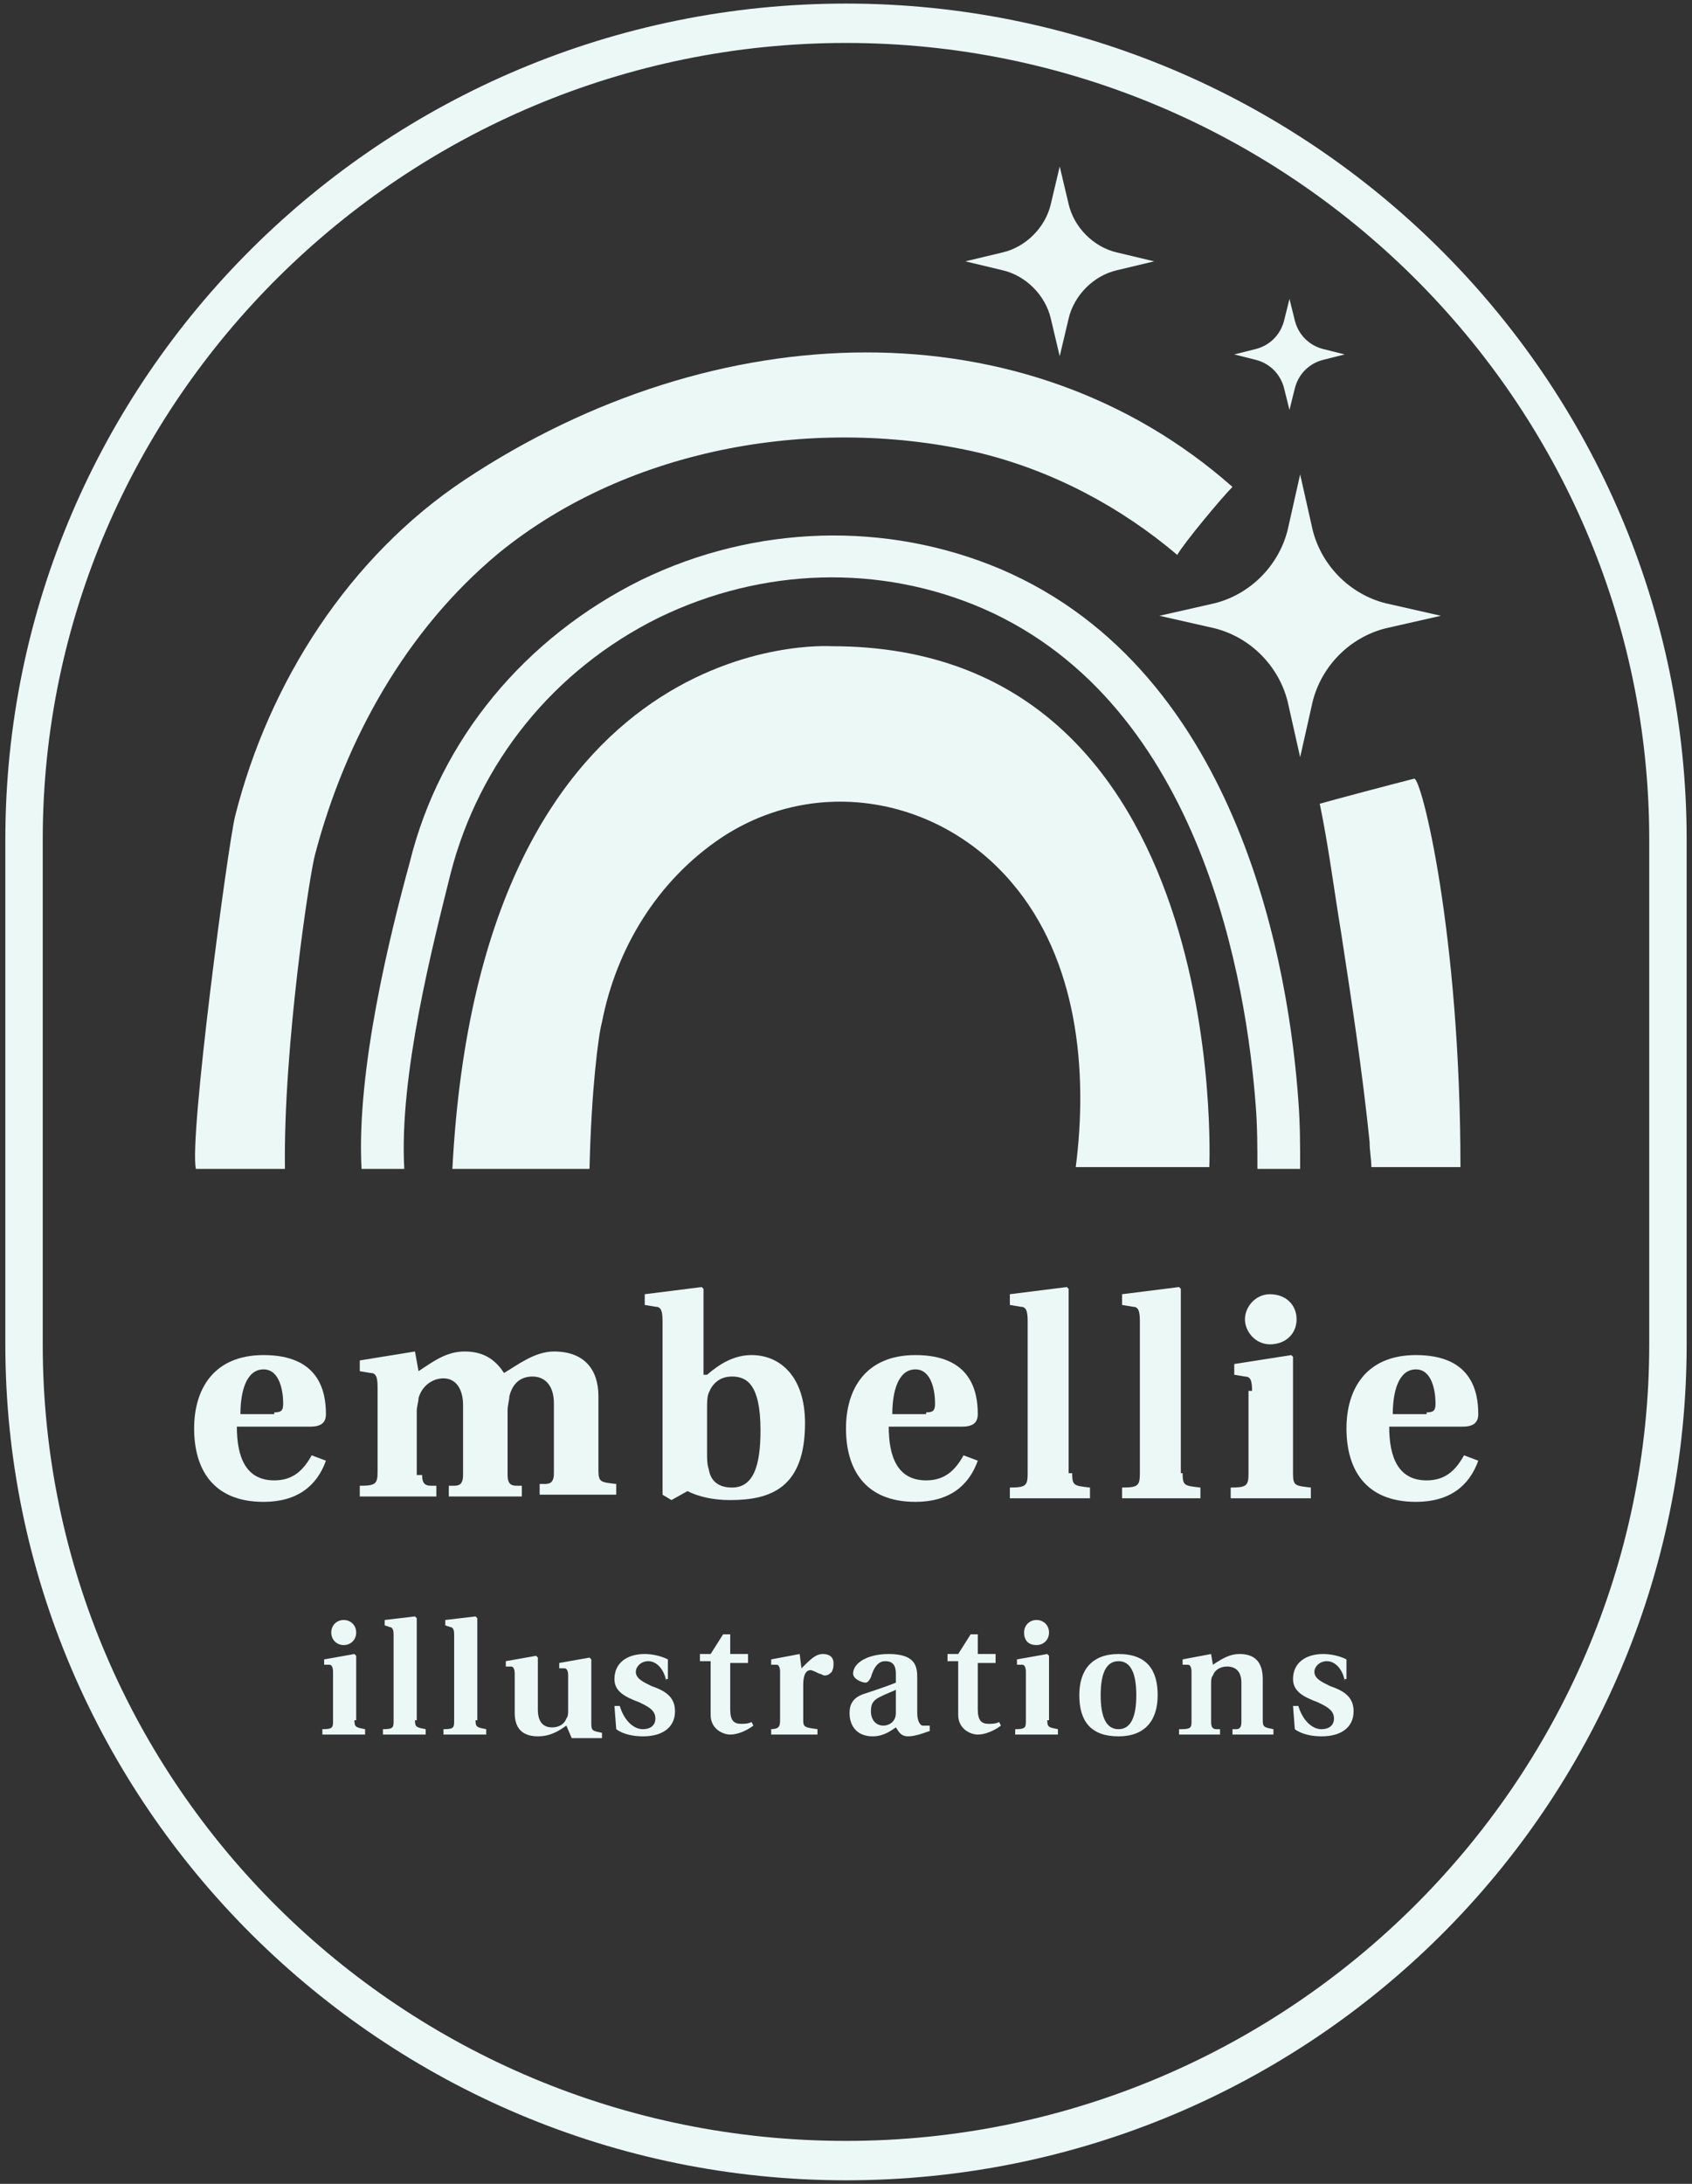 <?xml version="1.0" encoding="UTF-8"?> <svg xmlns="http://www.w3.org/2000/svg" width="124" height="160" viewBox="0 0 124 160" fill="none"><rect x="0" y="0" width="124" height="160" fill="#333333" stroke="none"/> <g clip-path="url(#clip0_269_3816)"> <path d="M90.323 35.672C75.182 22.295 52.471 22.951 34.066 35.147C25.582 40.787 19.708 49.967 17.228 59.803C16.706 61.902 13.835 83.41 14.357 85.639H20.883C20.753 76.721 22.711 63.869 23.102 62.557C25.321 54.164 29.759 46.164 36.546 40.525C46.205 32.656 60.041 30.426 71.788 33.18C77.14 34.492 82.1 37.115 86.277 40.656C86.799 39.738 89.54 36.459 90.323 35.672Z" fill="#EBF8F6"></path> <path d="M103.637 57.049C102.071 57.443 97.633 58.623 96.719 58.885C97.372 62.033 97.763 65.18 98.285 68.328C99.069 73.442 99.852 78.557 100.374 83.672C100.374 84.328 100.504 84.984 100.504 85.508H107.031C107.031 68.328 104.159 56.918 103.637 57.049Z" fill="#EBF8F6"></path> <path d="M33.153 85.639H43.203C43.334 79.869 43.856 75.803 44.117 74.885C45.161 69.508 48.163 64.524 52.862 61.377C59.78 56.787 68.787 58.361 74.138 64.656C78.968 70.295 79.751 78.426 78.837 85.508H88.626C88.626 85.508 90.323 47.344 60.955 47.344C60.824 47.344 35.241 45.639 33.153 85.639Z" fill="#EBF8F6"></path> <path d="M26.496 85.639C26.104 78.426 28.584 68.459 30.02 63.213C32.239 54.164 38.504 46.688 46.988 42.492C55.342 38.426 65.001 38.164 73.355 41.705C91.106 49.311 94.5 71.475 95.153 80.656C95.283 82.361 95.283 83.934 95.283 85.639H92.15C92.15 84.066 92.15 82.492 92.02 80.918C91.367 72.393 88.235 51.672 72.049 44.59C64.479 41.311 55.864 41.574 48.294 45.246C40.593 49.049 35.11 55.869 33.022 64C31.717 69.246 29.237 78.82 29.628 85.639H26.496Z" fill="#EBF8F6"></path> <path d="M61.999 159.738C28.062 159.738 0.391 132.197 0.391 98.492V61.508C0.391 27.672 28.062 0.262 61.999 0.262C95.936 0.262 123.608 27.803 123.608 61.508V98.492C123.608 132.328 96.066 159.738 61.999 159.738ZM61.999 3.147C29.628 3.147 3.132 29.377 3.132 61.508V98.492C3.132 130.754 29.498 156.852 61.999 156.852C94.37 156.852 120.866 130.623 120.866 98.492V61.508C120.866 29.377 94.37 3.147 61.999 3.147Z" fill="#EBF8F6"></path> <path d="M77.662 12.197L78.315 14.951C78.707 16.656 80.142 18.098 81.839 18.492L84.58 19.147L81.839 19.803C80.142 20.197 78.707 21.639 78.315 23.344L77.662 26.098L77.01 23.344C76.618 21.639 75.182 20.197 73.486 19.803L70.744 19.147L73.486 18.492C75.182 18.098 76.618 16.656 77.01 14.951L77.662 12.197Z" fill="#EBF8F6"></path> <path d="M95.283 34.754L96.197 38.819C96.849 41.443 98.938 43.541 101.548 44.197L105.595 45.115L101.548 46.033C98.938 46.688 96.849 48.787 96.197 51.41L95.283 55.475L94.369 51.41C93.717 48.787 91.628 46.688 89.018 46.033L84.972 45.115L89.018 44.197C91.628 43.541 93.717 41.443 94.369 38.819L95.283 34.754Z" fill="#EBF8F6"></path> <path d="M94.5 21.902L94.892 23.475C95.153 24.524 95.936 25.311 96.98 25.574L98.546 25.967L96.98 26.361C95.936 26.623 95.153 27.41 94.892 28.459L94.5 30.033L94.109 28.459C93.847 27.41 93.064 26.623 92.02 26.361L90.454 25.967L92.02 25.574C93.064 25.311 93.847 24.524 94.109 23.475L94.5 21.902Z" fill="#EBF8F6"></path> <path d="M23.886 107.016C23.233 108.852 21.797 110.033 19.317 110.033C15.532 110.033 14.227 107.541 14.227 104.656C14.227 101.77 15.662 99.279 19.317 99.279C23.363 99.279 23.886 101.902 23.886 103.606C23.886 104.262 23.494 104.525 22.711 104.525H17.359C17.359 106.754 18.012 108.459 20.1 108.459C21.405 108.459 22.189 107.803 22.841 106.623L23.886 107.016ZM20.1 103.475C20.622 103.475 20.753 103.344 20.753 102.82C20.753 101.902 20.492 100.328 19.317 100.328C18.012 100.328 17.62 102.033 17.62 103.606H20.1V103.475Z" fill="#EBF8F6"></path> <path d="M30.934 108.065C30.934 108.721 31.195 108.852 31.587 108.852H31.978V109.639H26.366V108.852C27.541 108.852 27.671 108.721 27.671 107.803V101.639C27.671 100.852 27.54 100.59 27.149 100.59L26.366 100.459V99.672L30.412 99.016L30.673 100.459C31.848 99.672 32.761 99.016 34.067 99.016C35.633 99.016 36.416 99.803 36.938 100.59C37.852 100.065 39.157 99.016 40.593 99.016C42.812 99.016 43.856 100.328 43.856 102.295V107.672C43.856 108.59 43.987 108.59 45.161 108.721V109.508H39.549V108.721H39.941C40.332 108.721 40.593 108.59 40.593 107.934V102.82C40.593 101.508 39.94 100.852 39.027 100.852C38.244 100.852 37.591 101.246 37.33 102.295C37.33 102.557 37.199 102.951 37.199 103.344V108.065C37.199 108.721 37.46 108.852 37.852 108.852H38.244V109.639H32.892V108.852H33.284C33.675 108.852 33.936 108.721 33.936 108.065V102.951C33.936 101.77 33.414 100.984 32.5 100.984C31.717 100.984 30.934 101.508 30.673 102.426C30.673 102.688 30.543 103.082 30.543 103.344V108.065H30.934Z" fill="#EBF8F6"></path> <path d="M51.818 100.721C52.732 99.934 53.776 99.279 55.081 99.279C57.17 99.279 58.997 100.852 58.997 104.262C58.997 108.984 56.517 109.902 53.515 109.902C52.21 109.902 51.166 109.639 50.382 109.246L49.208 109.902L48.555 109.508V96.787C48.555 96 48.425 95.738 48.033 95.738L47.25 95.606V94.82L51.427 94.295L51.557 94.426V100.721H51.818ZM51.818 106.492C51.818 106.885 51.818 107.279 51.949 107.672C52.079 108.459 52.601 108.984 53.645 108.984C55.212 108.984 55.734 107.41 55.734 104.787C55.734 101.377 54.69 100.852 53.645 100.852C52.732 100.852 52.21 101.377 51.949 102.033C51.818 102.295 51.818 102.82 51.818 103.213V106.492Z" fill="#EBF8F6"></path> <path d="M71.658 107.016C71.006 108.852 69.57 110.033 67.09 110.033C63.305 110.033 61.999 107.541 61.999 104.656C61.999 101.77 63.435 99.279 67.09 99.279C71.136 99.279 71.658 101.902 71.658 103.606C71.658 104.262 71.267 104.525 70.484 104.525H65.132C65.132 106.754 65.785 108.459 67.873 108.459C69.178 108.459 69.962 107.803 70.614 106.623L71.658 107.016ZM67.873 103.475C68.395 103.475 68.526 103.344 68.526 102.82C68.526 101.902 68.265 100.328 67.09 100.328C65.785 100.328 65.393 102.033 65.393 103.606H67.873V103.475Z" fill="#EBF8F6"></path> <path d="M78.576 107.934C78.576 108.852 78.707 108.852 79.881 108.984V109.77H74.008V108.984C75.182 108.984 75.313 108.852 75.313 107.934V96.787C75.313 96 75.182 95.738 74.791 95.738L74.008 95.606V94.82L78.184 94.295L78.315 94.426V107.934H78.576Z" fill="#EBF8F6"></path> <path d="M86.669 107.934C86.669 108.852 86.799 108.852 87.974 108.984V109.77H82.231V108.984C83.406 108.984 83.536 108.852 83.536 107.934V96.787C83.536 96 83.406 95.738 83.014 95.738L82.231 95.606V94.82L86.408 94.295L86.538 94.426V107.934H86.669Z" fill="#EBF8F6"></path> <path d="M91.759 101.902C91.759 101.115 91.629 100.852 91.237 100.852L90.454 100.721V99.934L94.631 99.279L94.761 99.41V107.934C94.761 108.852 94.892 108.852 96.067 108.984V109.77H90.193V108.984C91.368 108.984 91.498 108.852 91.498 107.934V101.902H91.759ZM91.237 96.656C91.237 95.738 92.02 94.82 93.064 94.82C94.239 94.82 95.022 95.606 95.022 96.656C95.022 97.705 94.239 98.492 93.064 98.492C92.02 98.492 91.237 97.574 91.237 96.656Z" fill="#EBF8F6"></path> <path d="M108.336 107.016C107.683 108.852 106.248 110.033 103.768 110.033C99.982 110.033 98.677 107.541 98.677 104.656C98.677 101.77 100.113 99.279 103.768 99.279C107.814 99.279 108.336 101.902 108.336 103.606C108.336 104.262 107.944 104.525 107.161 104.525H101.81C101.81 106.754 102.462 108.459 104.551 108.459C105.856 108.459 106.639 107.803 107.292 106.623L108.336 107.016ZM104.551 103.475C105.073 103.475 105.203 103.344 105.203 102.82C105.203 101.902 104.942 100.328 103.768 100.328C102.462 100.328 102.071 102.033 102.071 103.606H104.551V103.475Z" fill="#EBF8F6"></path> <path d="M25.974 126.033C25.974 126.557 26.104 126.557 26.757 126.688V127.082H23.624V126.688C24.407 126.688 24.407 126.557 24.407 126.033V122.492C24.407 122.098 24.277 121.967 24.146 121.967H23.755V121.574L25.974 121.18L26.104 121.311V126.033H25.974ZM24.277 119.607C24.277 119.082 24.668 118.688 25.19 118.688C25.712 118.688 26.104 119.082 26.104 119.607C26.104 120.131 25.712 120.525 25.19 120.525C24.668 120.525 24.277 120.131 24.277 119.607Z" fill="#EBF8F6"></path> <path d="M30.411 126.033C30.411 126.557 30.542 126.557 31.195 126.688V127.082H28.062V126.688C28.845 126.688 28.845 126.557 28.845 126.033V119.738C28.845 119.344 28.715 119.213 28.584 119.213L28.192 119.082V118.688L30.411 118.426L30.542 118.557V126.033H30.411Z" fill="#EBF8F6"></path> <path d="M34.849 126.033C34.849 126.557 34.98 126.557 35.633 126.688V127.082H32.5V126.688C33.283 126.688 33.283 126.557 33.283 126.033V119.738C33.283 119.344 33.153 119.213 33.022 119.213L32.63 119.082V118.688L34.849 118.426L34.98 118.557V126.033H34.849Z" fill="#EBF8F6"></path> <path d="M41.506 126.426C41.115 126.688 40.462 127.213 39.418 127.213C38.504 127.213 37.721 126.82 37.721 125.508V122.623C37.721 122.229 37.59 122.098 37.46 122.098H37.068V121.705L39.287 121.311L39.418 121.443V125.246C39.418 126.164 39.809 126.557 40.462 126.557C40.984 126.557 41.376 126.295 41.506 125.902C41.637 125.77 41.637 125.508 41.637 125.246V122.754C41.637 122.361 41.506 122.229 41.376 122.229H40.984V121.836L43.203 121.443L43.334 121.574V126.295C43.334 126.82 43.464 126.82 44.117 126.951V127.344H41.898L41.506 126.426Z" fill="#EBF8F6"></path> <path d="M48.816 123.147C48.685 122.361 48.163 121.705 47.51 121.705C46.988 121.705 46.597 122.098 46.597 122.492C46.597 123.016 47.249 123.279 47.772 123.541C48.946 123.934 49.468 124.459 49.468 125.377C49.468 126.557 48.555 127.213 47.119 127.213C46.466 127.213 45.683 127.082 45.161 126.688L45.03 124.984H45.422C45.683 125.902 46.336 126.688 47.119 126.688C47.641 126.688 48.032 126.426 48.032 125.902C48.032 125.246 47.38 124.984 46.858 124.721C45.813 124.328 45.03 123.934 45.03 123.016C45.03 121.836 45.944 121.18 47.249 121.18C47.772 121.18 48.424 121.311 48.946 121.574V123.016H48.816V123.147Z" fill="#EBF8F6"></path> <path d="M54.82 121.836H53.515V125.246C53.515 126.033 53.776 126.295 54.298 126.295C54.559 126.295 54.82 126.295 55.081 126.164L55.212 126.426C54.69 126.82 54.037 127.082 53.515 127.082C52.993 127.082 52.079 126.688 52.079 125.639V121.705H51.296V121.18H52.079L52.993 119.738H53.515V121.18H54.82V121.836Z" fill="#EBF8F6"></path> <path d="M56.386 126.688C57.039 126.688 57.169 126.557 57.169 126.033V122.492C57.169 122.098 57.039 121.967 56.908 121.967H56.517V121.574L58.605 121.18L58.736 122.229C59.389 121.574 59.78 121.18 60.302 121.18C60.824 121.18 61.085 121.443 61.085 121.836C61.085 122.098 61.085 122.229 60.955 122.492C60.824 122.623 60.694 122.754 60.433 122.754C60.302 122.754 60.172 122.623 60.041 122.623C59.78 122.492 59.519 122.361 59.389 122.361C59.127 122.361 58.866 122.623 58.866 123.41V126.033C58.866 126.557 58.997 126.557 59.911 126.688V127.082H56.517V126.688H56.386Z" fill="#EBF8F6"></path> <path d="M68.134 126.82C67.742 126.951 67.09 127.213 66.567 127.213C66.045 127.213 65.915 126.951 65.654 126.557C65.262 126.82 64.74 127.213 63.957 127.213C62.782 127.213 62.26 126.426 62.26 125.508C62.26 124.852 62.521 124.328 63.435 124.065C64.218 123.803 65.001 123.541 65.654 123.279V122.623C65.654 121.836 65.262 121.705 64.871 121.705C64.479 121.705 64.088 121.967 63.827 122.885C63.696 123.147 63.565 123.279 63.435 123.279C63.174 123.279 62.521 123.016 62.521 122.623C62.521 121.836 63.565 121.18 65.132 121.18C67.09 121.18 67.22 122.098 67.22 122.885V125.508C67.22 126.164 67.481 126.426 67.612 126.426C67.742 126.426 68.003 126.426 68.134 126.426V126.82ZM65.654 123.803C65.393 123.934 65.001 124.065 64.479 124.328C63.957 124.59 63.827 124.852 63.827 125.377C63.827 126.033 64.218 126.426 64.74 126.426C65.132 126.426 65.654 126.164 65.654 125.508V123.803Z" fill="#EBF8F6"></path> <path d="M72.963 121.836H71.658V125.246C71.658 126.033 71.919 126.295 72.441 126.295C72.702 126.295 72.963 126.295 73.224 126.164L73.355 126.426C72.833 126.82 72.18 127.082 71.658 127.082C71.136 127.082 70.222 126.688 70.222 125.639V121.705H69.439V121.18H70.222L71.136 119.738H71.658V121.18H72.963V121.836Z" fill="#EBF8F6"></path> <path d="M76.748 126.033C76.748 126.557 76.879 126.557 77.531 126.688V127.082H74.399V126.688C75.182 126.688 75.182 126.557 75.182 126.033V122.492C75.182 122.098 75.051 121.967 74.921 121.967H74.529V121.574L76.748 121.18L76.879 121.311V126.033H76.748ZM75.051 119.607C75.051 119.082 75.443 118.688 75.965 118.688C76.487 118.688 76.879 119.082 76.879 119.607C76.879 120.131 76.487 120.525 75.965 120.525C75.312 120.525 75.051 120.131 75.051 119.607Z" fill="#EBF8F6"></path> <path d="M79.098 124.197C79.098 122.361 80.012 121.18 81.97 121.18C84.058 121.18 84.841 122.361 84.841 124.197C84.841 126.033 83.927 127.213 81.97 127.213C79.881 127.213 79.098 126.033 79.098 124.197ZM83.275 124.197C83.275 122.623 82.883 121.705 81.97 121.705C81.056 121.705 80.664 122.623 80.664 124.197C80.664 125.77 81.056 126.688 81.97 126.688C82.883 126.688 83.275 125.77 83.275 124.197Z" fill="#EBF8F6"></path> <path d="M86.538 126.688C87.321 126.688 87.321 126.557 87.321 126.033V122.492C87.321 122.098 87.191 121.967 87.06 121.967H86.669V121.574L88.757 121.18L88.888 121.967C89.671 121.443 90.193 121.18 90.845 121.18C92.02 121.18 92.542 121.836 92.542 123.016V126.033C92.542 126.557 92.673 126.557 93.325 126.688V127.082H90.323V126.688H90.584C90.845 126.688 90.976 126.557 90.976 126.164V123.279C90.976 122.492 90.584 122.098 89.932 122.098C89.41 122.098 89.018 122.361 88.888 122.754C88.757 122.885 88.757 123.147 88.757 123.41V126.164C88.757 126.557 88.888 126.688 89.149 126.688H89.41V127.082H86.407V126.688H86.538Z" fill="#EBF8F6"></path> <path d="M98.546 123.147C98.416 122.361 97.894 121.705 97.241 121.705C96.719 121.705 96.327 122.098 96.327 122.492C96.327 123.016 96.98 123.279 97.502 123.541C98.677 123.934 99.199 124.459 99.199 125.377C99.199 126.557 98.285 127.213 96.85 127.213C96.197 127.213 95.414 127.082 94.892 126.688L94.761 124.984H95.153C95.414 125.902 96.066 126.688 96.85 126.688C97.372 126.688 97.763 126.426 97.763 125.902C97.763 125.246 97.111 124.984 96.588 124.721C95.544 124.328 94.761 123.934 94.761 123.016C94.761 121.836 95.675 121.18 96.98 121.18C97.502 121.18 98.155 121.311 98.677 121.574V123.016H98.546V123.147Z" fill="#EBF8F6"></path> </g> <defs> <clipPath id="clip0_269_3816"> <rect width="124" height="160" fill="white"></rect> </clipPath> </defs> </svg> 